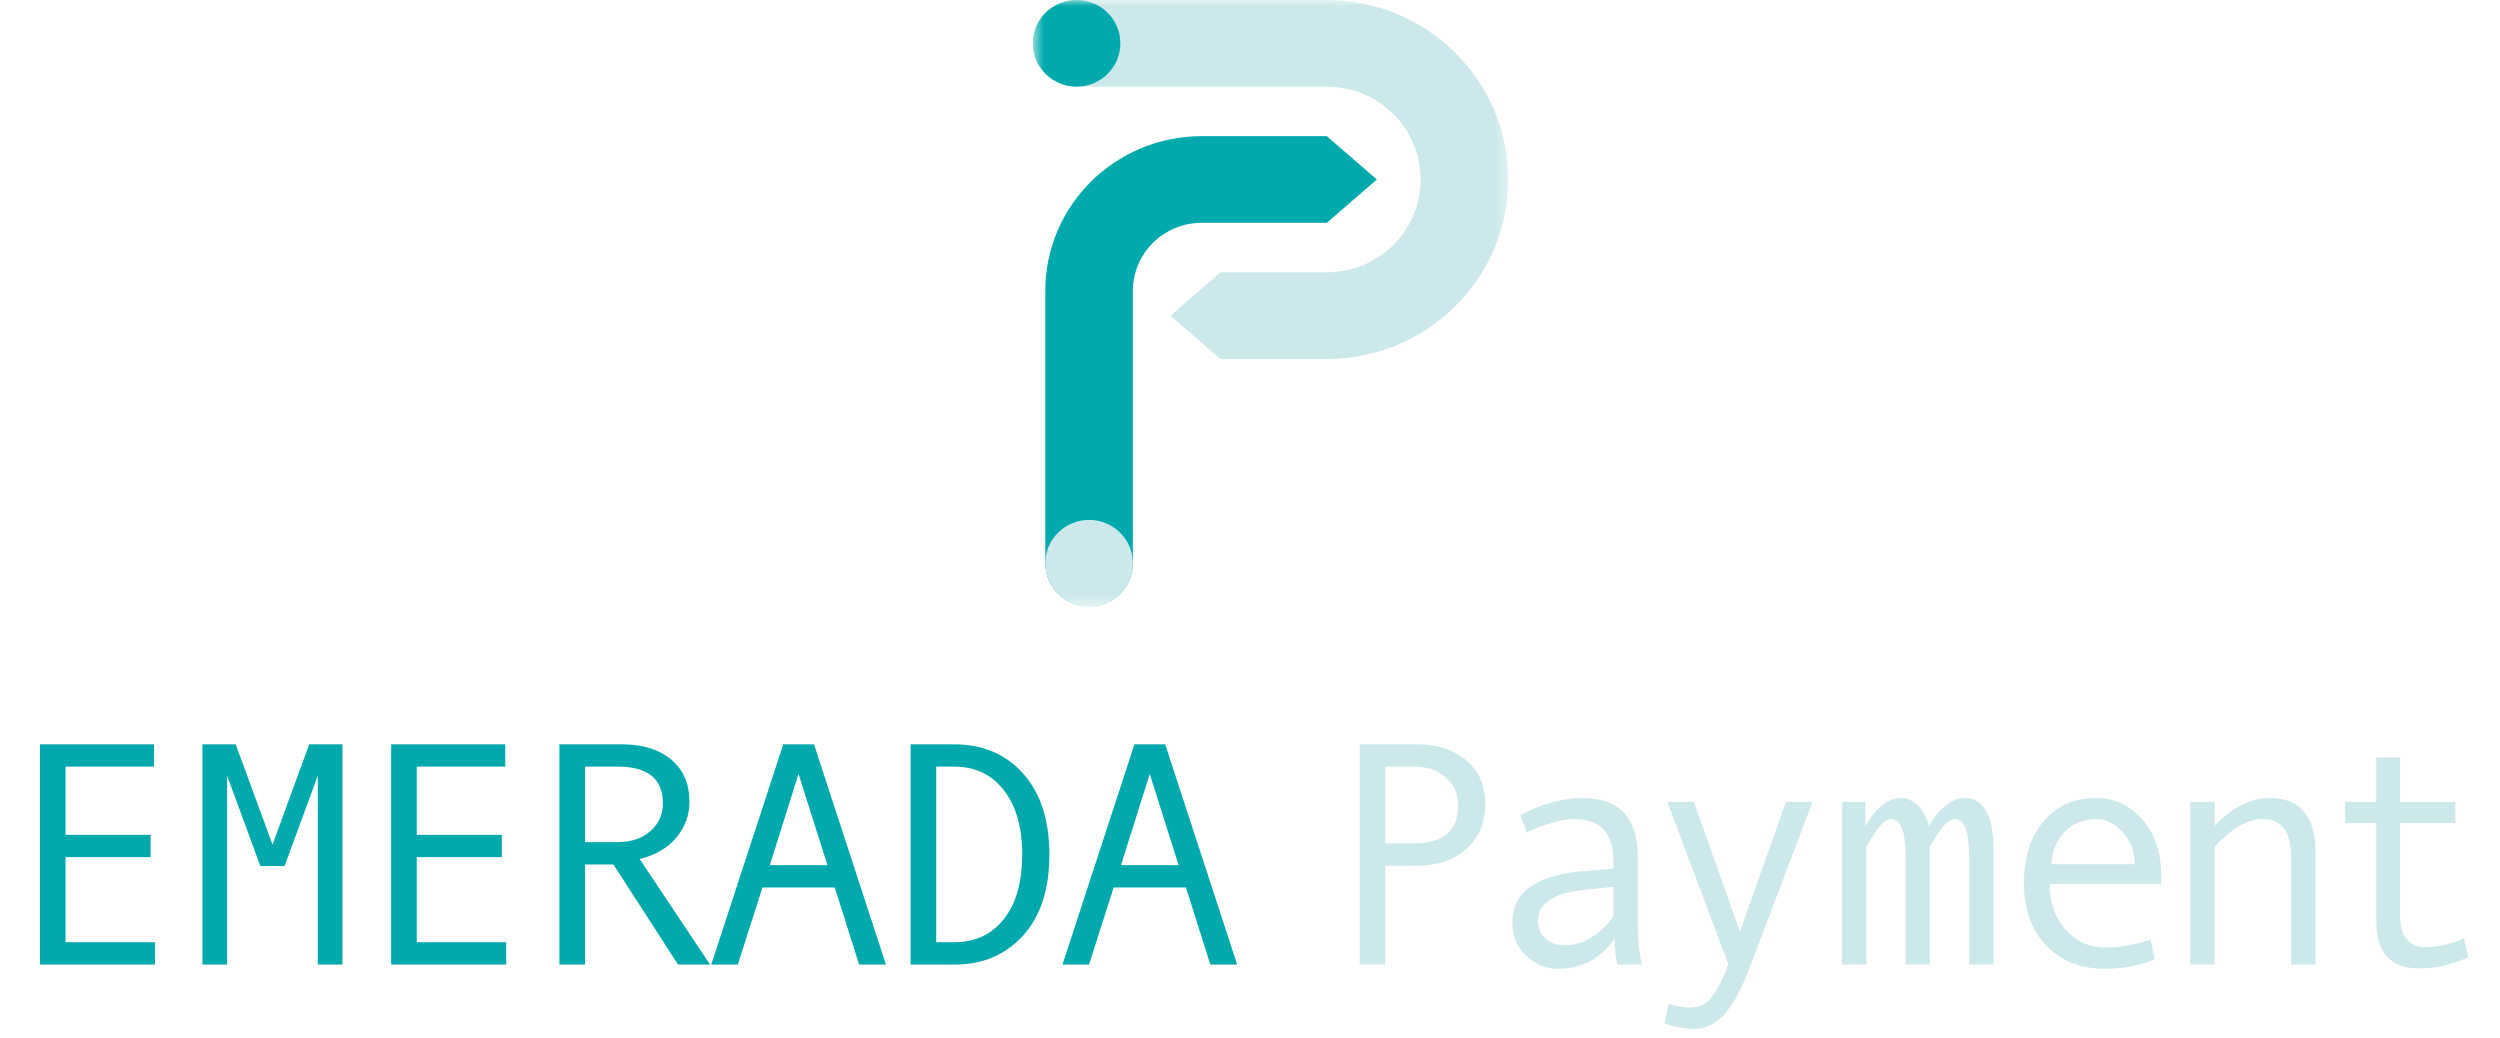 <svg width="200" height="83" viewBox="0 0 200 83" fill="none" xmlns="http://www.w3.org/2000/svg">
<g clip-path="url(#clip0_332_53465)">
<path d="M12.4 77.163H3.197V59.544H12.325V61.33H5.245V66.787H12.05V68.572H5.245V75.378H12.4V77.163ZM27.397 77.163H25.424V62.054L22.764 69.284H20.828L18.169 62.054V77.163H16.196V59.544H18.855L21.802 67.573L24.737 59.544H27.397V77.163ZM40.495 77.163H31.292V59.544H40.42V61.33H33.34V66.787H40.146V68.572H33.34V75.378H40.495V77.163ZM56.803 77.163H54.243L49.074 69.159H46.801V77.163H44.753V59.544H49.736C51.409 59.544 52.728 59.952 53.694 60.768C54.668 61.575 55.155 62.703 55.155 64.152C55.155 65.226 54.801 66.183 54.094 67.024C53.386 67.856 52.412 68.422 51.172 68.722L56.803 77.163ZM46.801 67.373H49.386C50.468 67.373 51.346 67.082 52.021 66.499C52.695 65.908 53.032 65.167 53.032 64.277C53.032 62.312 51.833 61.33 49.436 61.33H46.801V67.373ZM70.876 77.163H68.729L66.78 70.995H60.999L59.026 77.163H56.903L62.66 59.544H65.12L70.876 77.163ZM66.194 69.209L63.883 61.916L61.586 69.209H66.194ZM72.849 59.544H76.32C78.626 59.544 80.474 60.331 81.864 61.904C83.254 63.469 83.95 65.621 83.95 68.36C83.95 71.157 83.242 73.326 81.827 74.866C80.42 76.397 78.614 77.163 76.407 77.163H72.849V59.544ZM74.897 75.378H76.345C78.018 75.378 79.342 74.757 80.316 73.517C81.29 72.277 81.777 70.558 81.777 68.36C81.777 66.179 81.286 64.464 80.304 63.215C79.33 61.958 78.01 61.33 76.345 61.33H74.897V75.378ZM98.972 77.163H96.824L94.876 70.995H89.094L87.121 77.163H84.999L90.755 59.544H93.215L98.972 77.163ZM94.289 69.209L91.979 61.916L89.681 69.209H94.289Z" fill="#00A9AC"/>
<path d="M108.771 59.544H113.241C114.931 59.544 116.284 59.968 117.299 60.818C118.315 61.667 118.823 62.836 118.823 64.326C118.823 65.825 118.315 67.024 117.299 67.923C116.292 68.814 114.969 69.259 113.329 69.259H110.818V77.163H108.771V59.544ZM110.818 67.473H113.041C115.447 67.473 116.65 66.466 116.65 64.451C116.65 63.519 116.321 62.766 115.664 62.191C115.014 61.617 114.173 61.33 113.141 61.33H110.818V67.473ZM131.347 77.163H129.411C129.253 76.639 129.174 75.94 129.174 75.066C128.067 76.689 126.56 77.501 124.654 77.501C123.688 77.501 122.835 77.159 122.094 76.477C121.361 75.786 120.995 74.899 120.995 73.817C120.995 73.176 121.124 72.61 121.382 72.119C121.64 71.627 122.019 71.215 122.518 70.882C123.018 70.541 123.626 70.275 124.342 70.083C125.057 69.883 125.906 69.746 126.889 69.671L129.074 69.496V68.872C129.074 66.641 128.033 65.525 125.952 65.525C125.461 65.525 124.837 65.633 124.079 65.85C123.33 66.058 122.685 66.308 122.144 66.599L121.631 65.201C123.405 64.293 125.053 63.84 126.576 63.84C129.54 63.84 131.022 65.409 131.022 68.547V74.141C131.022 75.274 131.131 76.281 131.347 77.163ZM129.074 73.305V70.945C127.317 71.103 126.11 71.253 125.452 71.394C124.803 71.528 124.237 71.781 123.755 72.156C123.28 72.531 123.043 73.038 123.043 73.679C123.043 74.262 123.247 74.733 123.654 75.091C124.062 75.448 124.583 75.627 125.216 75.627C125.906 75.627 126.593 75.424 127.276 75.016C127.959 74.599 128.558 74.029 129.074 73.305ZM145.001 64.152L140.068 77.163C139.353 79.078 138.641 80.414 137.933 81.172C137.234 81.929 136.435 82.308 135.536 82.308C134.736 82.308 133.946 82.162 133.163 81.871L133.488 80.31C134.121 80.51 134.687 80.61 135.186 80.61C135.885 80.61 136.46 80.339 136.91 79.798C137.359 79.257 137.812 78.371 138.27 77.138L133.388 64.152H135.511L139.194 74.529L142.878 64.152H145.001ZM159.486 77.163H157.538V68.622C157.538 66.558 157.155 65.525 156.389 65.525C155.997 65.525 155.565 65.883 155.091 66.599C154.624 67.307 154.391 67.698 154.391 67.773V77.163H152.456V68.622C152.456 66.558 152.068 65.525 151.294 65.525C150.911 65.525 150.483 65.883 150.008 66.599C149.542 67.307 149.309 67.698 149.309 67.773V77.163H147.361V64.152H149.234V66.112C149.6 65.421 150.033 64.872 150.532 64.464C151.04 64.048 151.544 63.84 152.043 63.84C152.568 63.84 153.038 64.048 153.454 64.464C153.871 64.872 154.158 65.421 154.316 66.112C154.683 65.421 155.119 64.872 155.628 64.464C156.135 64.048 156.635 63.84 157.126 63.84C158.699 63.84 159.486 65.246 159.486 68.06V77.163ZM172.896 70.72H163.969C163.969 72.194 164.393 73.409 165.242 74.366C166.1 75.324 167.148 75.802 168.389 75.802C169.571 75.802 170.791 75.59 172.048 75.165L172.385 76.726C171.236 77.242 169.896 77.501 168.364 77.501C166.433 77.501 164.876 76.88 163.694 75.64C162.511 74.4 161.921 72.726 161.921 70.62C161.921 68.556 162.449 66.911 163.506 65.688C164.572 64.456 165.946 63.84 167.627 63.84C169.126 63.84 170.378 64.41 171.386 65.55C172.393 66.691 172.896 68.21 172.896 70.108V70.72ZM170.774 69.134C170.774 68.118 170.458 67.265 169.825 66.574C169.192 65.875 168.485 65.525 167.702 65.525C166.694 65.525 165.858 65.858 165.192 66.524C164.534 67.19 164.168 68.06 164.093 69.134H170.774ZM185.246 77.163H183.298V68.822C183.298 67.665 183.111 66.828 182.736 66.312C182.37 65.788 181.791 65.525 181 65.525C179.81 65.525 178.532 66.266 177.167 67.748V77.163H175.218V64.152H177.167V66.062C178.565 64.581 180.039 63.84 181.587 63.84C184.026 63.84 185.246 65.313 185.246 68.26V77.163ZM197.451 76.576C196.144 77.176 194.858 77.476 193.593 77.476C191.27 77.476 190.109 76.248 190.109 73.792V65.838H187.611V64.152H190.109V60.593H192.007V64.152H196.428V65.838H192.007V73.28C192.007 74.071 192.182 74.687 192.531 75.128C192.881 75.561 193.355 75.777 193.955 75.777C195.02 75.777 196.073 75.54 197.114 75.066L197.451 76.576Z" fill="#CCE8EA"/>
</g>
<g clip-path="url(#clip1_332_53465)">
<mask id="mask0_332_53465" style="mask-type:luminance" maskUnits="userSpaceOnUse" x="82" y="0" width="39" height="49">
<path d="M120.656 0H82.623V48.525H120.656V0Z" fill="white"/>
</mask>
<g mask="url(#mask0_332_53465)">
<path fill-rule="evenodd" clip-rule="evenodd" d="M113.65 14.359C113.65 10.257 110.289 6.932 106.143 6.932H86.126C84.191 6.932 82.623 5.38 82.623 3.466C82.623 1.552 84.191 2.31106e-07 86.126 3.1478e-07L106.143 0C114.158 1.10542e-07 120.656 6.429 120.656 14.359C120.656 22.29 114.158 28.719 106.143 28.719H97.636L93.633 25.253L97.636 21.787H106.143C110.289 21.787 113.65 18.461 113.65 14.359Z" fill="#CCE8EA"/>
<path d="M86.126 6.932C88.061 6.932 89.629 5.38 89.629 3.466C89.629 1.552 88.061 0 86.126 0C84.191 0 82.623 1.552 82.623 3.466C82.623 5.38 84.191 6.932 86.126 6.932Z" fill="#00A9AC"/>
<path fill-rule="evenodd" clip-rule="evenodd" d="M96.135 17.825C93.095 17.825 90.63 20.264 90.63 23.272V45.059C90.63 46.973 89.062 48.525 87.127 48.525C85.192 48.525 83.624 46.973 83.624 45.059V23.272C83.624 16.436 89.225 10.893 96.135 10.893L106.143 10.893L110.147 14.359L106.143 17.825H96.135Z" fill="#00A9AC"/>
<path d="M90.63 45.059C90.63 46.973 89.062 48.525 87.127 48.525C85.192 48.525 83.624 46.973 83.624 45.059C83.624 43.144 85.192 41.593 87.127 41.593C89.062 41.593 90.63 43.144 90.63 45.059Z" fill="#CCE8EA"/>
</g>
</g>
<defs>
<clipPath id="clip0_332_53465">
<rect width="200" height="24.262" fill="white" transform="translate(0 58.361)"/>
</clipPath>
<clipPath id="clip1_332_53465">
<rect width="38.033" height="48.525" fill="white" transform="translate(82.623)"/>
</clipPath>
</defs>
</svg>
